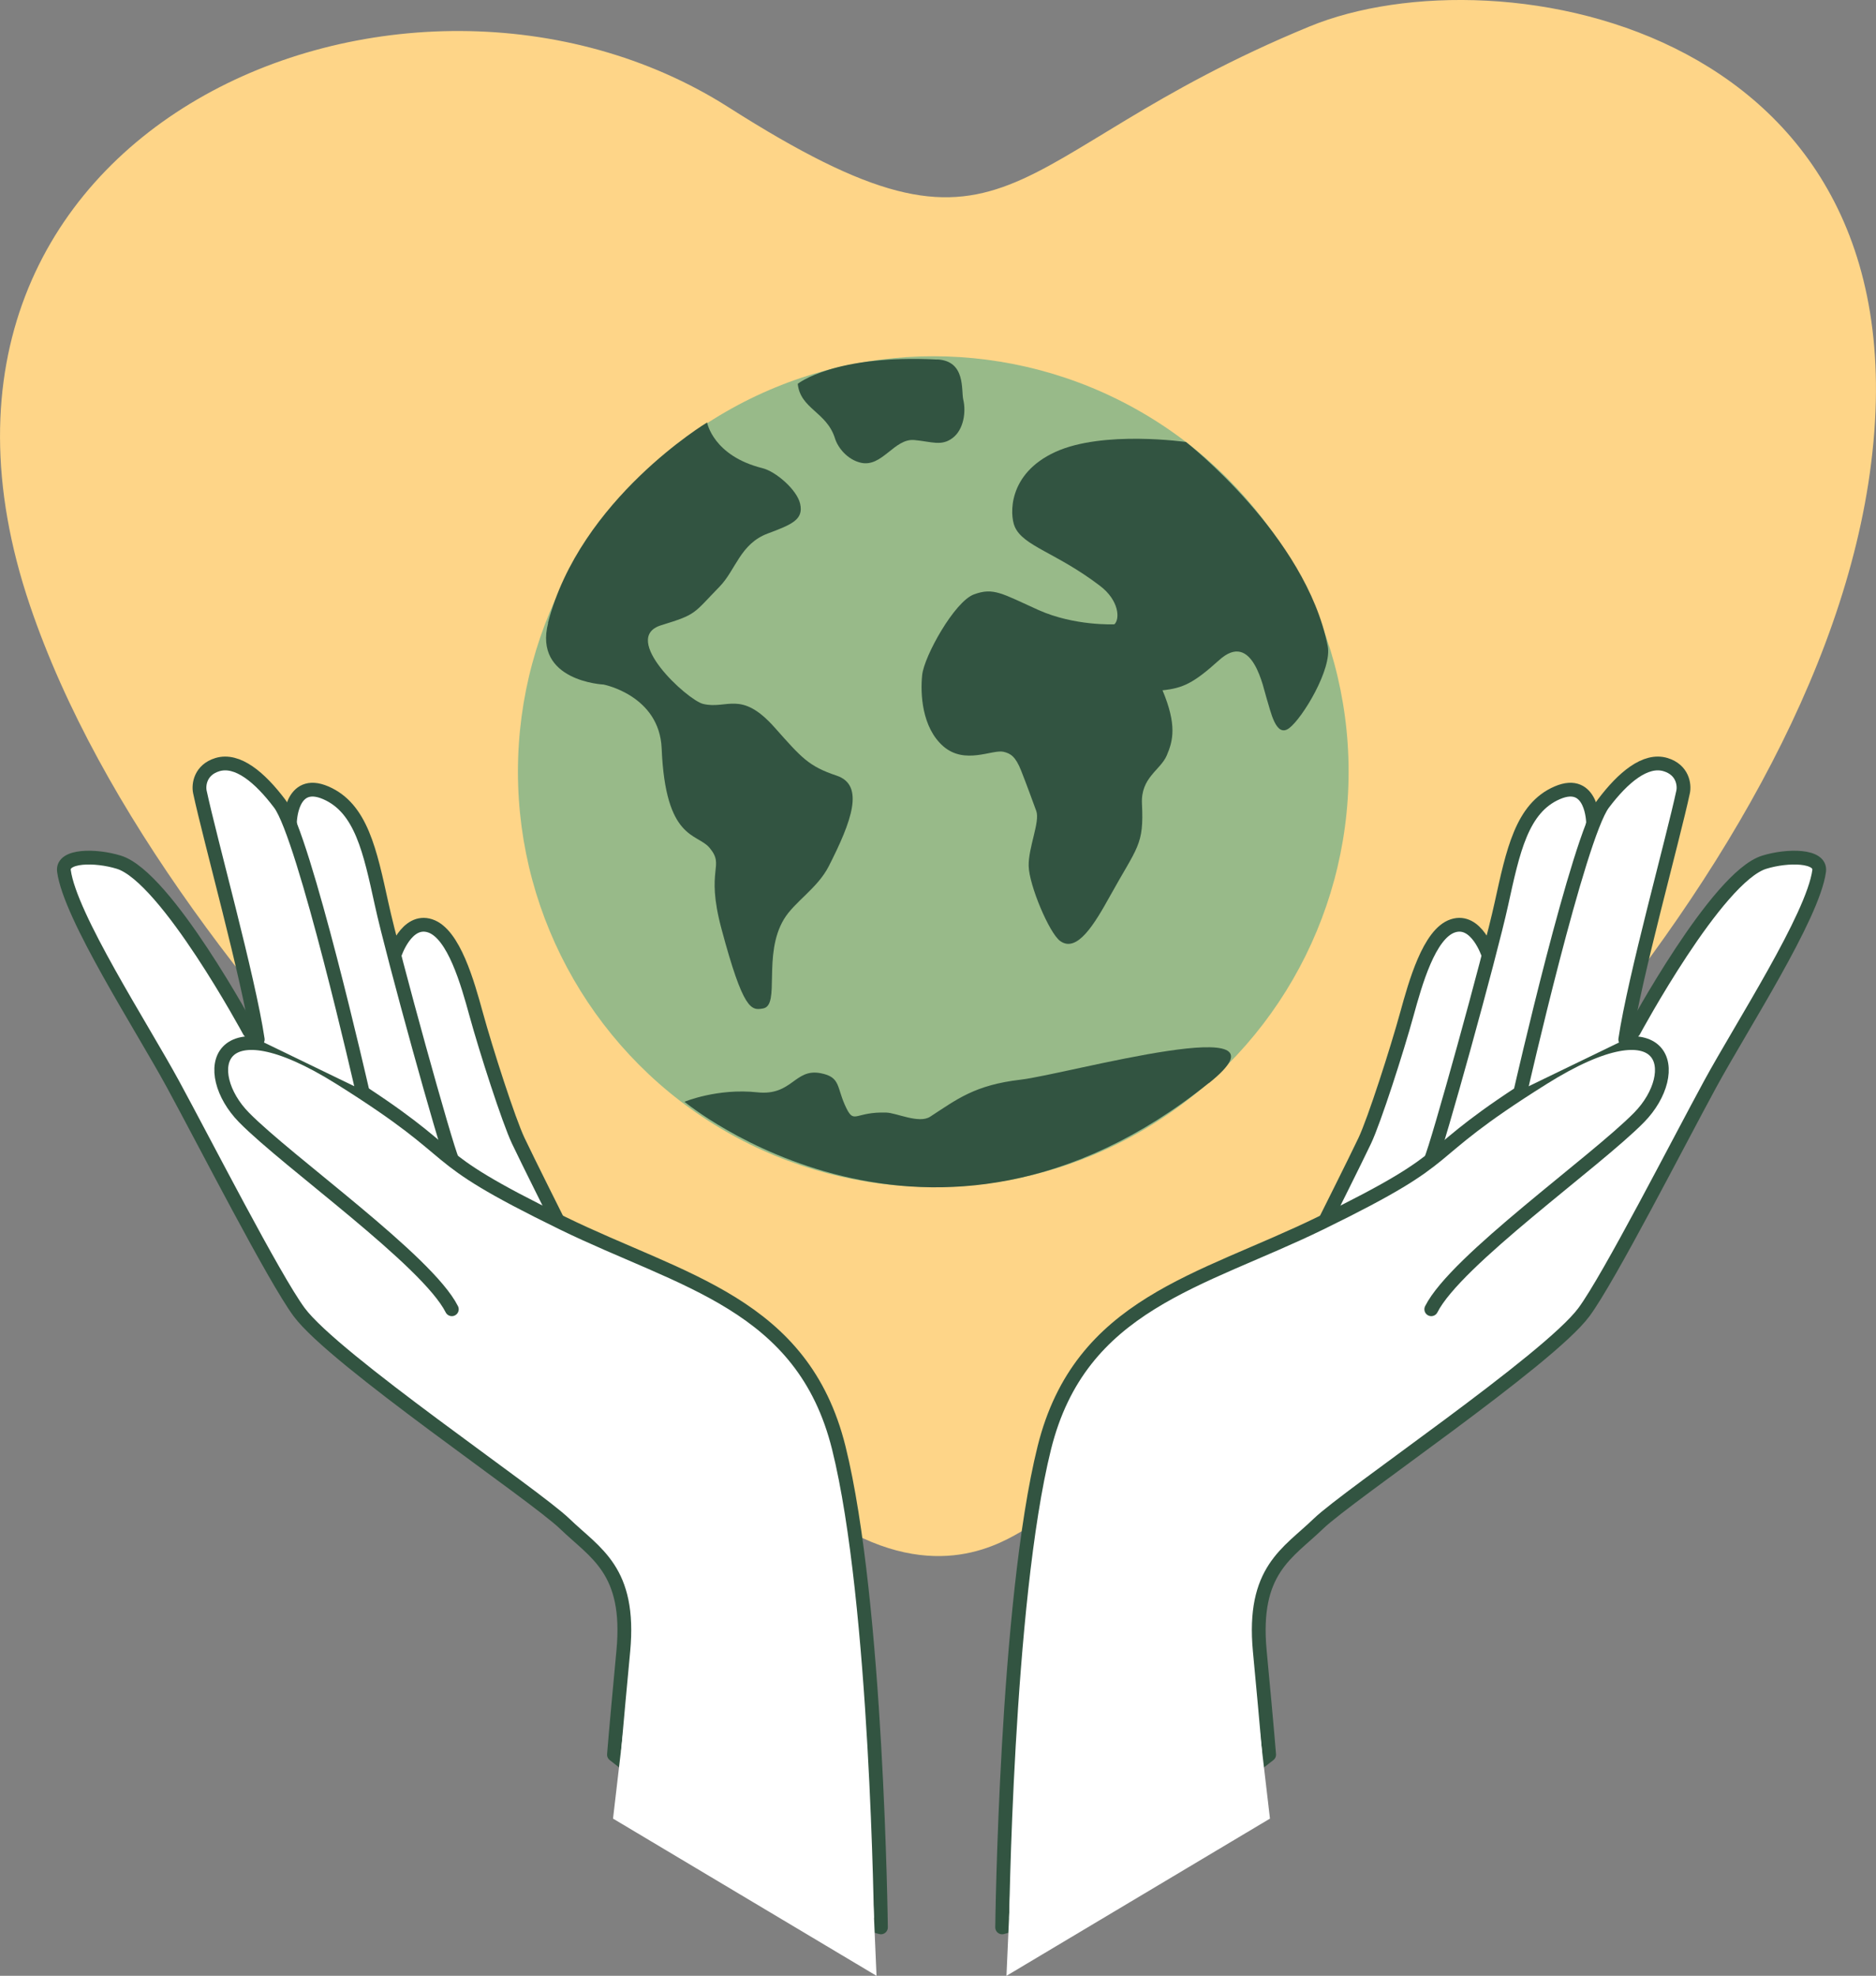 <?xml version="1.0" encoding="UTF-8"?> <svg xmlns="http://www.w3.org/2000/svg" id="a" viewBox="0 0 182.48 192.17"><rect x="0" y="0" width="182.48" height="192.17" fill="#808080" stroke="none"/><defs><style>.b,.c{fill:#fff;}.d{fill:#fed588;}.e{fill:#98ba89;}.f{fill:#325441;}.c{stroke:#325441;stroke-linecap:round;stroke-linejoin:round;stroke-width:1.34px;}</style></defs><path class="d" d="M81.22,148.15C66.35,138.99,16.47,98.95,2.91,58.88-12.91,12.18,39.52-9.52,70.86,10.43c28.14,17.92,25.81,4.79,56.53-7.86,18.42-7.58,61.25,0,54.34,44.46-6.42,41.27-53.08,85.25-82.03,101.72-2.18,1.24-8.6,5.48-18.47-.6Z"></path><g><path class="c" d="M43.97,112.77c-.56-1.12-5.74-19.76-6.85-24.85-1.13-5.14-1.98-9.32-5.43-10.81-3.45-1.49-3.49,2.93-3.49,2.93l5.4,37.35,20.58,1.19s-2.84-5.67-3.77-7.63-3.14-8.83-4.1-12.33c-.82-2.97-2.16-7.81-4.47-8.57-2.31-.76-3.45,2.79-3.45,2.79"></path><path class="c" d="M24.25,100.29s-8.08-15.01-12.69-16.43c-2.27-.7-5.54-.69-5.34,.85,.6,4.43,7.53,15.09,10.6,20.73,3.07,5.64,9.82,18.85,12.28,22.18,3.44,4.64,22.87,17.72,25.84,20.59,2.97,2.87,6.43,4.5,5.69,12.37-.76,8.05-.91,10.08-.91,10.08,0,0,19.01,15.05,25.97,16.8,0,0-.36-31.58-4.1-46.64-3.49-14.04-15.23-16.17-26.86-21.85-14.43-7.05-8.76-6.02-21.64-14.1-12.35-7.74-13.62-.53-9.36,3.81s17.84,13.92,20.22,18.66"></path><path class="c" d="M35.23,106.02s-5.62-24.65-8.02-27.85c-1.92-2.55-4.11-4.4-6.07-3.8-1.66,.51-1.84,1.96-1.7,2.64,.98,4.6,4.75,18.13,5.63,24.09"></path></g><circle class="e" cx="90.78" cy="75.05" r="40.4"></circle><path class="f" d="M117.6,105.34c9.18-7.36-13.84-.85-18.32-.33s-6.21,1.92-8.8,3.6c-1.09,.71-3.26-.37-4.27-.4-3.01-.1-3.1,1.14-3.87-.4-1.01-2.04-.5-3.04-2.52-3.43-2.54-.49-2.75,2.22-6.15,1.86-3.89-.42-7.09,.92-7.09,.92,0,0,23.96,19.88,51-1.82Z"></path><path class="f" d="M53.32,60.58c-1.46,5.69,5.39,6,5.39,6,0,0,5.43,1.05,5.65,6.21,.37,8.98,3.44,8.21,4.66,9.67,1.54,1.86-.43,1.92,1.15,7.85,2.14,8.01,2.91,7.99,4.07,7.77,1.68-.32-.07-5.21,2.01-8.67,1.01-1.69,3.26-3,4.36-5.15,2.22-4.36,3.53-7.9,.77-8.82-2.75-.92-3.42-1.75-6.02-4.67-3.29-3.71-4.64-1.73-6.98-2.31-1.52-.38-8.11-6.41-4.06-7.65,3.48-1.07,3.07-1.08,5.68-3.76,1.56-1.6,2-4.16,4.68-5.16,2.35-.88,3.5-1.35,3.15-2.89-.31-1.38-2.39-3.15-3.65-3.46-4.83-1.2-5.4-4.45-5.4-4.45,0,0-12.38,7.44-15.48,19.5Z"></path><path class="f" d="M91.17,34.96c2.8,.14,2.31,3.02,2.53,3.92,.28,1.18,.04,2.91-1.04,3.72-1.08,.82-2.01,.36-3.71,.2-1.96-.19-3.13,2.67-5.2,2.21-1.33-.3-2.25-1.47-2.53-2.37-.8-2.58-3.38-2.87-3.62-5.31,0,0,3.56-2.88,13.58-2.36Z"></path><path class="f" d="M129.15,62.84c.44,2.21-2.44,6.99-3.75,7.98s-1.81-1.71-2.18-2.84c-.31-.92-1.34-6.76-4.64-3.77-2.5,2.26-3.53,2.72-5.5,2.93,1.41,3.37,1.03,4.9,.41,6.34-.62,1.44-2.54,2.14-2.41,4.7,.2,4.05-.43,4.13-3.12,8.99-1.47,2.65-3.19,5.56-4.84,4.35-1.06-.77-3.02-5.43-3.06-7.29-.04-1.8,1.12-4.31,.74-5.35s-.93-2.55-1.47-3.92-1.02-1.68-1.72-1.84c-1.09-.25-3.75,1.29-5.85-.53-2.09-1.82-2.25-5.12-2.06-6.94s3.14-7.14,5.04-7.84c1.9-.7,2.72-.08,6.25,1.51,3.53,1.59,7.41,1.4,7.41,1.4,.55-.51,.46-2.32-1.39-3.73-4.25-3.25-7.5-3.86-8.31-5.78-.48-1.13-.7-5.12,3.95-7.25,4.64-2.13,12.71-.97,12.71-.97,0,0,11.67,9.08,13.79,19.85Z"></path><polygon class="b" points="60.61 168.5 59.63 176.88 85.26 192.17 84.92 184.3 60.61 168.5"></polygon><g><path class="c" d="M139.19,112.77c.56-1.12,5.74-19.76,6.85-24.85,1.13-5.14,1.98-9.32,5.43-10.81,3.45-1.49,3.49,2.93,3.49,2.93l-5.4,37.35-20.58,1.19s2.84-5.67,3.77-7.63,3.14-8.83,4.1-12.33c.82-2.97,2.16-7.81,4.47-8.57,2.31-.76,3.45,2.79,3.45,2.79"></path><path class="c" d="M158.92,100.29s8.08-15.01,12.69-16.43c2.27-.7,5.54-.69,5.34,.85-.6,4.43-7.53,15.09-10.6,20.73-3.07,5.64-9.82,18.85-12.28,22.18-3.44,4.64-22.87,17.72-25.84,20.59-2.97,2.87-6.43,4.5-5.69,12.37,.76,8.05,.91,10.08,.91,10.08,0,0-19.01,15.05-25.97,16.8,0,0,.36-31.58,4.1-46.64,3.49-14.04,15.23-16.17,26.86-21.85,14.43-7.05,8.76-6.02,21.64-14.1,12.35-7.74,13.62-.53,9.36,3.81s-17.84,13.92-20.22,18.66"></path><path class="c" d="M147.93,106.02s5.62-24.65,8.02-27.85c1.92-2.55,4.11-4.4,6.07-3.8,1.66,.51,1.84,1.96,1.7,2.64-.98,4.6-4.75,18.13-5.63,24.09"></path></g><polygon class="b" points="122.55 168.5 123.53 176.88 97.9 192.17 98.25 184.3 122.55 168.5"></polygon></svg> 